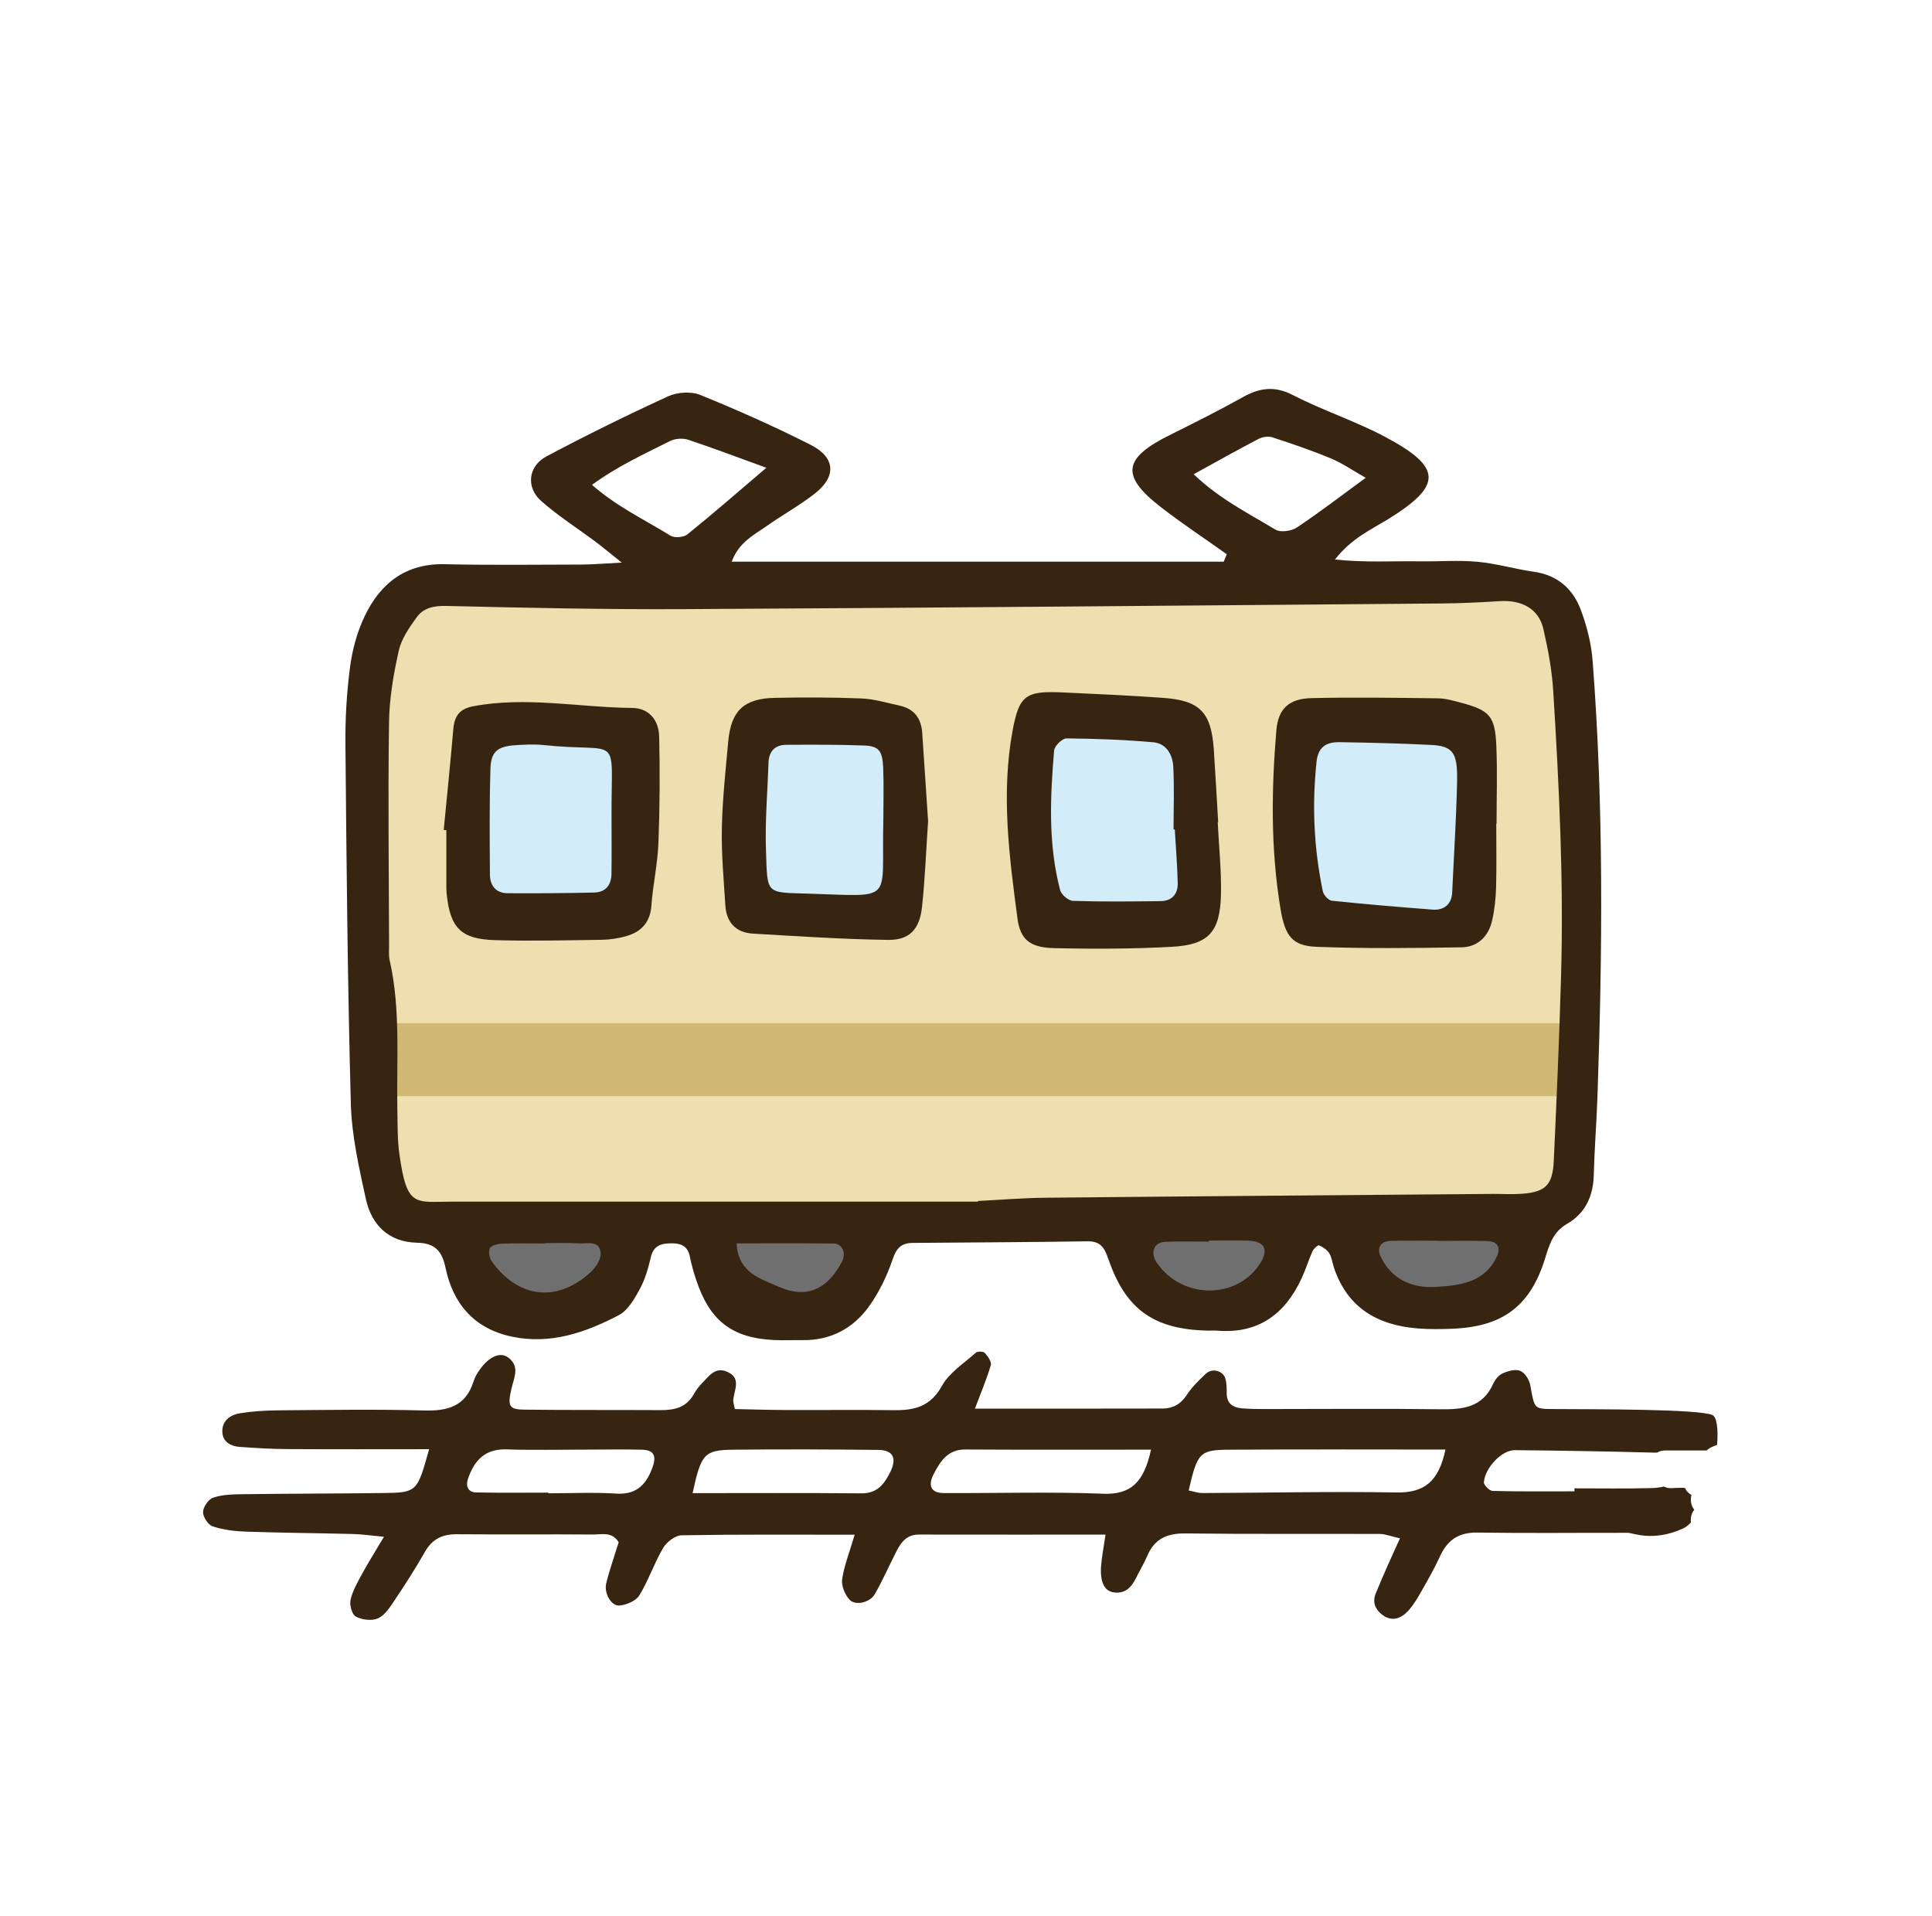 <?xml version="1.0" encoding="UTF-8"?>
<svg xmlns="http://www.w3.org/2000/svg" id="purpose-ttl-1" viewBox="0 0 375.45 372.3">
  <defs>
    <style>
      .cls-1 {
        fill: #6f6f6f;
      }

      .cls-2 {
        fill: #d2ecfa;
      }

      .cls-3 {
        fill: #d1b874;
      }

      .cls-4 {
        fill: #382511;
      }

      .cls-5 {
        fill: #efdeaf;
      }
    </style>
  </defs>
  <path class="cls-5" d="M300.28,122.12c-.9-3.89-4.15-5.93-8.9-5.66-4.44.28-8.02.42-11.27.45l-27.02.22c-39.37.33-80.08.67-120.12.88-15.61.1-31.37-.26-46.16-.62-2.13-.04-4.53.19-6.1,2.35-1.51,2.07-3.02,4.28-3.55,6.64-1.26,5.64-1.84,9.96-1.9,14-.15,10.52-.09,21.22-.04,31.57.02,3.94.04,7.87.05,11.81,0,.23,0,.46,0,.69-.02.73-.03,1.48.13,2.21,1.6,7.06,1.54,14.35,1.48,21.41-.02,2.51-.04,5.1,0,7.65.01.6.02,1.21.03,1.81.03,2.21.05,4.48.36,6.7,1.21,8.71,2.42,9.68,7.27,9.68.43,0,.89,0,1.38-.02.69-.02,1.44-.03,2.26-.03,25.47,0,50.94,0,76.41,0h25.47c.08,0,.16-.05.22-.13,1.3-.06,2.6-.15,3.9-.22,2.97-.18,6.05-.37,9.07-.4,22.5-.22,45-.4,67.51-.58l19.27-.15c.63,0,1.31,0,1.96.02,1.21.02,2.47.04,3.71-.04,4.9-.35,6.38-1.87,6.61-6.74.49-10.55,1.04-23.05,1.42-35.76.51-17.53-.24-34.91-1.52-55.61-.22-3.55-.83-7.39-1.92-12.1Z"></path>
  <path class="cls-2" d="M258.78,175.36c6.93.73,13.81,1.28,19.63,1.73.14,0,.27.01.41.01,1.02,0,1.89-.3,2.54-.88.72-.65,1.13-1.59,1.18-2.74.04-.94.13-2.51.22-4.41.33-6.44.84-16.18.73-19.07-.15-4.15-1.35-5.41-5.35-5.61-6.29-.32-12.56-.45-17.86-.55h-.15c-2.86,0-4.34,1.31-4.64,4.11-.91,8.54-.5,17.05,1.23,25.3.18.84,1.21,2.02,2.05,2.1Z"></path>
  <path class="cls-2" d="M155.83,173.95l1.26.04c1.43.04,2.72.09,3.89.14,1.91.07,3.48.14,4.77.14,2.61,0,4.09-.25,5-1.13,1.24-1.2,1.23-3.35,1.21-7.63,0-1.62-.02-3.63.05-5.99,0-1.04,0-2.08.02-3.13.02-2.37.04-4.82-.05-7.24-.13-3.48-1.04-4.52-4.02-4.64-4.82-.18-9.72-.15-14.46-.14h-.61c-2.42,0-3.8,1.35-3.88,3.77-.06,1.73-.15,3.45-.23,5.18-.2,3.86-.4,7.85-.26,11.77l.04,1.29c.23,7.25.37,7.39,7.28,7.57Z"></path>
  <path class="cls-2" d="M208.51,175.39c2.72.09,5.46.11,8.19.11,2.58,0,5.14-.02,7.66-.05h1.13c1.19-.02,2.12-.37,2.77-1.05.66-.68.99-1.68.96-2.89-.07-2.43-.23-4.91-.38-7.3-.07-1.02-.13-2.04-.19-3.06,0-.15-.11-.27-.24-.31,0-1.09.01-2.18.03-3.27.03-2.84.07-5.78-.09-8.66-.15-2.85-1.8-4.82-4.19-5.03-5.23-.45-10.76-.7-16.9-.76h0c-1.01,0-2.65,1.59-2.74,2.66-.71,8.33-1.26,17.99,1.18,27.25.28,1.05,1.81,2.33,2.84,2.36Z"></path>
  <path class="cls-2" d="M94.85,169.95c.01,2.46,1.42,3.94,3.75,3.96,1.18,0,2.38,0,3.59,0,4.29,0,8.73-.05,13.27-.14,2.33-.05,3.68-1.5,3.71-3.99.03-2.65.03-5.34.02-7.94,0-1.1,0-2.2,0-3.3,0-2.06.02-3.8.04-5.26.12-7.89.13-8.2-6.2-8.4-1.89-.06-4.24-.14-7.38-.46-1.89-.21-3.84-.09-5.67.04-3.6.26-4.92,1.54-5.02,4.88-.19,6.34-.15,12.78-.11,19.02v1.58Z"></path>
  <path class="cls-1" d="M235.06,251.11c.15,0,.29,0,.44,0,4.18-.14,7.89-2.31,9.91-5.8.76-1.3.91-2.38.45-3.2-.49-.87-1.62-1.35-3.36-1.4-1.74-.05-3.51-.05-5.22-.02-.78,0-1.56,0-2.33,0-.15,0-.28.09-.33.22-.74,0-1.48,0-2.22-.01-1.95-.02-3.97-.03-5.96.04-1.1.05-1.97.54-2.38,1.36-.46.92-.3,2.11.43,3.19,2.38,3.54,6.3,5.61,10.57,5.61Z"></path>
  <path class="cls-1" d="M291.2,244.29c.46-.99.5-1.85.1-2.48-.28-.45-.9-.98-2.33-1.03-2.21-.06-4.45-.05-6.61-.04-.87,0-1.75,0-2.62,0-.04-.01-.08-.02-.13-.02-.92,0-1.84,0-2.76,0-2.16-.01-4.4-.02-6.59.03-1.09.03-1.92.42-2.33,1.09-.4.66-.38,1.53.05,2.45,1.89,3.99,5.46,6.14,10.11,6.14.33,0,.66-.01.99-.03,4.03-.25,9.56-.61,12.11-6.12Z"></path>
  <path class="cls-1" d="M151.21,250.35c1.57.7,3.05,1.05,4.44,1.05,3.4,0,6.23-2.08,8.33-6.19.48-.94.47-2.03-.03-2.84-.41-.68-1.12-1.08-1.93-1.09-2.83-.03-5.63-.04-8.48-.04-3.37,0-6.86,0-10.4,0-.1,0-.19.04-.25.11-.07.07-.1.16-.1.26.28,5.31,3.93,6.84,7.15,8.18.43.18.85.36,1.26.54Z"></path>
  <path class="cls-1" d="M104.64,251.43c.39.04.78.06,1.17.06,3.09,0,6.21-1.33,9.08-3.9,1.18-1.05,2.31-2.81,2.2-4.14-.2-2.38-2.16-2.29-3.59-2.21-.4.02-.77.04-1.12.01-1.51-.1-3.05-.08-4.54-.05-.66,0-1.32.02-1.98.02-.06,0-.11.02-.16.05-.72,0-1.44,0-2.15,0-1.98-.01-4.03-.03-6.04.05-.84.03-2.23.34-2.61,1.09-.4.79-.12,2.18.4,2.91,2.6,3.61,5.83,5.73,9.35,6.12Z"></path>
  <rect class="cls-3" x="72.37" y="198.82" width="234.97" height="14.17"></rect>
  <path class="cls-4" d="M328.71,290.49c-.56-.32-1.02-.78-1.28-1.38-.86-.05-1.73,0-2.56.05-.6.04-1.09-.09-1.5-.31-.8.19-1.67.28-2.45.3-4.98.13-9.96.05-14.95.05,0,.19,0,.39,0,.58-5.31,0-10.61.06-15.91-.08-.61-.02-1.73-1.15-1.69-1.69.22-2.83,3.48-6.25,6-6.23,9.03.08,18.06.24,27.09.48.19,0,.4,0,.59-.01.41-.25.91-.41,1.51-.41h8.1c.35-.32.76-.59,1.22-.77.27-.11.54-.21.81-.32.23-3.04-.04-5.39-.9-5.79-2.55-1.18-22.61-1.12-31.11-1.17-3.58-.02-3.49-.12-4.29-4.6-.19-1.06-1.03-2.43-1.93-2.81-.94-.4-2.4.01-3.45.48-.78.34-1.49,1.24-1.86,2.06-2.04,4.56-5.85,4.97-10.2,4.91-11.33-.15-22.66-.04-33.99-.04-1.57,0-3.15-.01-4.71-.15-1.74-.16-2.87-1-2.86-2.95,0-.93,0-1.9-.25-2.79-.43-1.54-2.54-2.14-3.77-1-1.37,1.27-2.74,2.62-3.75,4.16-1.16,1.78-2.68,2.62-4.67,2.63-11.92.03-23.84.02-36.49.02,1.26-3.35,2.34-5.86,3.09-8.47.18-.64-.59-1.72-1.18-2.36-.28-.31-1.4-.33-1.74-.03-2.31,2.06-5.16,3.87-6.59,6.45-2.23,4.05-5.39,4.77-9.41,4.71-6.92-.1-13.85,0-20.77-.03-3.41-.01-6.81-.12-10.06-.19-.2-1.03-.32-1.34-.31-1.64.12-2.02,1.73-4.42-1.29-5.65-2.25-.92-3.42.91-4.71,2.2-.66.66-1.24,1.44-1.7,2.26-1.44,2.54-3.75,3.06-6.41,3.04-8.81-.05-17.62.01-26.44-.09-3.01-.03-3.35-.66-2.53-4.15.5-2.11,1.65-4.28-.65-5.98-1.71-1.26-4.08,0-5.99,3.04-.33.53-.58,1.12-.78,1.71-1.53,4.72-4.98,5.67-9.55,5.54-9.43-.26-18.88-.1-28.32-.03-2.5.02-5.03.18-7.49.57-1.99.32-3.59,1.56-3.41,3.8.14,1.79,1.65,2.61,3.32,2.73,3.13.23,6.28.42,9.42.43,9.1.06,18.19.02,27.43.02-2.32,8.36-2.35,8.44-9.05,8.52-9.13.11-18.25.11-27.38.23-1.87.02-3.83.09-5.56.68-.91.31-1.92,1.81-1.94,2.79-.02.96.99,2.49,1.88,2.78,2.04.67,4.27.95,6.43,1.02,6.92.24,13.84.28,20.76.46,1.75.04,3.49.3,6.09.54-1.71,2.88-3.03,4.96-4.2,7.11-.89,1.64-1.88,3.33-2.29,5.11-.24,1.01.26,2.88,1.01,3.28,1.19.64,3.09.88,4.28.37,1.3-.56,2.3-2.08,3.16-3.37,2.1-3.13,4.14-6.32,6.01-9.59,1.42-2.48,3.39-3.42,6.18-3.4,8.81.07,17.62-.02,26.44.05,1.71.01,3.73-.62,5.02,1.51-.81,2.62-1.75,5.26-2.42,7.97-.48,1.93,1,4.48,2.6,4.32,1.37-.14,3.19-.91,3.84-1.98,1.79-2.93,2.88-6.27,4.63-9.23.68-1.15,2.35-2.42,3.59-2.44,10.98-.19,21.97-.11,33.62-.11-.99,3.36-2.03,5.95-2.43,8.64-.19,1.27.54,3.05,1.46,4.01,1.17,1.22,3.99.5,4.91-1.14,1.54-2.73,2.81-5.61,4.24-8.41.89-1.73,2.02-3.13,4.26-3.13,11.92.02,23.85.01,36.31.01-.34,2.35-.69,4.12-.85,5.9-.28,3.25.59,5.08,2.47,5.33,2.24.3,3.45-1.04,4.34-2.86.69-1.41,1.52-2.76,2.13-4.2,1.4-3.32,3.82-4.44,7.39-4.4,12.59.15,25.18.05,37.77.1,1.11,0,2.21.46,3.97.85-1.01,2.23-1.78,3.9-2.52,5.58-.76,1.72-1.51,3.45-2.21,5.19-.69,1.72,0,3.13,1.33,4.12,1.85,1.38,3.64.69,5.01-.82,1.04-1.14,1.84-2.53,2.61-3.88,1.25-2.18,2.5-4.38,3.54-6.66,1.45-3.18,3.63-4.71,7.27-4.65,9.75.15,19.51.03,29.27.05.93,0,4.85,1.8,10.63-.8.58-.26,1.12-.68,1.62-1.22-.12-.87.09-1.78.64-2.46-.64-.8-.82-1.93-.53-2.92ZM126.7,285.41c-1.27,3.28-3.2,5.05-7,4.81-4.37-.28-8.76-.06-13.14-.06,0-.04,0-.09,0-.13-4.69,0-9.39.07-14.08-.04-1.54-.04-2.01-1.25-1.54-2.63,1.21-3.55,3.29-5.87,7.49-5.73,5.32.17,10.64.04,15.96.04,3.44,0,6.89-.07,10.33.02,2.47.06,2.93,1.27,1.97,3.74ZM172.98,286.07c-1.16,2.34-2.52,4.13-5.58,4.1-10.9-.1-21.79-.04-32.8-.04,1.63-7.62,2.24-8.38,7.94-8.44,9.37-.11,18.74-.06,28.11.04,2.94.03,3.69,1.61,2.34,4.35ZM214.3,290.24c-10.27-.39-20.57-.08-30.86-.12-2.49-.01-3.18-1.41-2-3.68,1.32-2.55,2.75-4.82,6.2-4.79,11.81.07,23.62.03,36.04.03-1.39,6.36-3.89,8.78-9.38,8.57ZM271.36,290c-12.55-.22-25.11.07-37.66.11-.9,0-1.79-.32-2.7-.5,1.7-7.35,2.09-7.89,7.95-7.92,13.8-.09,27.6-.03,41.95-.03-1.33,6.31-4.19,8.43-9.54,8.34Z"></path>
  <path class="cls-4" d="M238.41,107.7c-4.28-3.05-8.68-5.95-12.83-9.17-7.84-6.08-7.34-9.48,1.71-13.98,4.78-2.38,9.56-4.77,14.22-7.37,3.26-1.82,6.15-2.26,9.73-.42,5.84,3.01,12.18,5.06,17.98,8.15,11.1,5.91,11.09,9.42.61,15.92-3.38,2.09-7.15,3.73-10.41,7.89,6.05.63,11.25.27,16.41.35,3.78.06,7.58-.26,11.32.09,3.67.34,7.27,1.42,10.94,1.94,4.54.64,7.54,3.28,9.07,7.3,1.21,3.18,2.08,6.63,2.34,10.02,2.17,28.26,1.92,56.55.93,84.85-.18,5.02-.58,10.04-.71,15.06-.11,4.1-1.63,7.42-5.17,9.46-2.75,1.59-3.44,3.98-4.31,6.79-2.9,9.33-8.33,13.23-18.06,13.61-2.2.09-4.41.11-6.61-.06-7.89-.61-13.79-4.03-16.38-11.94-.29-.9-.39-1.91-.88-2.68-.43-.67-1.22-1.21-1.98-1.52-.24-.1-1.04.63-1.26,1.12-.77,1.72-1.32,3.54-2.11,5.25-3.22,6.95-8.38,10.84-16.35,10.2-.63-.05-1.26,0-1.89-.01-10.26-.21-15.81-3.96-19.17-13.47-.81-2.3-1.38-3.93-4.22-3.88-11.33.17-22.66.21-33.99.31-2.13.02-3.13.97-3.86,3.16-1.08,3.21-2.62,6.39-4.58,9.14-3.07,4.3-7.45,6.65-12.9,6.59-1.89-.02-3.78.07-5.66-.02-8.15-.42-12.44-3.77-15.07-11.74-.49-1.49-.92-3.01-1.23-4.55-.39-1.89-1.61-2.48-3.36-2.5-2.01-.02-3.65.29-4.21,2.72-.49,2.12-1.11,4.29-2.14,6.18-1.03,1.89-2.3,4.13-4.06,5.05-6.45,3.37-13.27,5.76-20.76,4.19-7.28-1.53-11.45-6.31-12.92-13.35-.69-3.31-2.04-4.83-5.57-4.91-5.44-.12-8.81-3.42-9.92-8.49-1.33-6.09-2.75-12.3-2.92-18.5-.63-23.27-.84-46.55-1.05-69.83-.05-5.02.24-10.08.9-15.05.44-3.37,1.38-6.82,2.84-9.87,3.06-6.4,7.97-10.28,15.58-10.1,8.81.2,17.62.09,26.44.07,2.17,0,4.33-.2,7.94-.38-2.38-1.9-3.71-3.01-5.09-4.05-3.52-2.63-7.27-5.01-10.56-7.91-3.01-2.65-2.55-6.79,1.02-8.68,7.76-4.12,15.65-8.01,23.64-11.67,1.79-.82,4.48-.99,6.27-.26,7.26,2.95,14.43,6.14,21.42,9.68,4.85,2.46,5.06,6.17.79,9.5-2.97,2.31-6.3,4.15-9.38,6.32-2.49,1.74-5.38,3.16-6.74,6.89h95.61l.59-1.45ZM190.06,233.48s0-.08,0-.12c4.39-.22,8.79-.59,13.18-.63,28.92-.29,57.85-.5,86.77-.74,1.89-.01,3.78.11,5.66-.02,4.66-.34,6.06-1.66,6.28-6.41.55-11.91,1.07-23.83,1.41-35.74.54-18.55-.37-37.08-1.52-55.58-.25-4.04-1-8.09-1.92-12.05-.9-3.88-4.15-5.66-8.53-5.38-3.76.24-7.53.42-11.29.45-49.04.4-98.09.84-147.13,1.1-15.39.08-30.79-.25-46.18-.62-2.46-.06-4.47.35-5.81,2.2-1.44,1.98-2.97,4.19-3.49,6.51-1.02,4.56-1.83,9.26-1.89,13.92-.21,14.46-.03,28.92.01,43.38,0,.94-.09,1.92.11,2.82,2.18,9.62,1.3,19.4,1.5,29.12.06,2.82,0,5.68.38,8.47,1.48,10.67,3.02,9.33,10.57,9.33,33.96,0,67.92,0,101.88,0ZM148.92,90.89c-5.76-2.09-10.42-3.87-15.15-5.43-1.06-.35-2.56-.27-3.54.23-4.95,2.5-10.04,4.78-15.19,8.52,4.93,4.31,10.3,6.8,15.26,9.88.78.48,2.56.33,3.29-.26,4.83-3.89,9.5-7.97,15.34-12.94ZM231.97,92.15c5.07,4.85,10.64,7.58,15.86,10.75.99.6,3.13.31,4.19-.4,4.39-2.92,8.58-6.15,13.38-9.66-2.52-1.43-4.52-2.83-6.73-3.75-3.73-1.55-7.56-2.86-11.4-4.11-.79-.26-1.94-.09-2.7.31-4.06,2.11-8.06,4.37-12.6,6.86ZM105.86,241.57v.05c-2.78,0-5.57-.07-8.35.04-.82.03-2.02.34-2.31.9-.32.64-.09,1.9.37,2.55,5.13,7.13,12.58,8.03,19.08,2.22,1.05-.94,2.19-2.62,2.08-3.85-.23-2.6-2.72-1.77-4.38-1.88-2.16-.15-4.33-.04-6.49-.04ZM234.94,241.04c0,.07,0,.15,0,.22-2.83,0-5.66-.08-8.49.03-2.2.09-2.98,2.08-1.68,4.01,4.94,7.35,16.02,7.26,20.33-.17,1.44-2.48.51-3.98-2.61-4.07-2.51-.07-5.03-.01-7.55-.01ZM279.62,241.11v-.02c-3.12,0-6.23-.06-9.35.02-2.03.06-2.75,1.39-1.97,3.04,2.18,4.59,6.28,6.19,10.76,5.91,4.54-.28,9.44-.78,11.82-5.91.8-1.73.2-2.95-1.92-3.01-3.11-.09-6.23-.02-9.35-.02ZM143.14,241.61c.31,5.77,4.74,6.87,8.21,8.42,5.38,2.41,9.53.49,12.32-4.98.8-1.57,0-3.4-1.65-3.42-6.23-.07-12.46-.03-18.88-.03Z"></path>
  <path class="cls-4" d="M290.77,160.1c0,4.08.08,8.17-.03,12.25-.06,2.18-.29,4.39-.77,6.51-.69,3.06-2.78,5.15-5.91,5.21-9.41.16-18.84.27-28.25-.1-4.67-.19-6.08-2.07-6.96-7.33-1.92-11.53-1.79-23.14-.81-34.74.36-4.2,2.44-6.15,6.85-6.25,8.16-.19,16.34-.06,24.5.04,1.54.02,3.09.47,4.6.87,5.55,1.5,6.56,2.59,6.8,8.47.21,5.02.04,10.05.04,15.07h-.06ZM283.15,150.02c-.14-3.94-1.19-5.08-5.02-5.27-5.94-.3-11.9-.45-17.85-.54-2.72-.04-4.14,1.09-4.43,3.79-.91,8.45-.52,16.87,1.22,25.19.15.72,1.09,1.76,1.75,1.83,6.53.68,13.07,1.23,19.62,1.73,2.24.17,3.66-1.14,3.76-3.27.18-4.06,1.09-19.71.95-23.46Z"></path>
  <path class="cls-4" d="M236.64,159.75c.23,4.71.74,9.43.63,14.13-.18,7.27-2.43,9.71-9.62,10.1-7.53.41-15.1.42-22.65.26-4.81-.1-6.71-1.6-7.27-5.76-1.62-12.16-3.22-24.35-.93-36.62,1.25-6.66,2.49-7.65,9.55-7.32,6.6.3,13.2.59,19.78,1.07,7.07.51,9.26,2.84,9.75,10.01.32,4.71.57,9.42.85,14.13-.03,0-.06,0-.09,0ZM228.3,161.17c-.08,0-.16,0-.24,0,0-4.08.16-8.17-.06-12.24-.13-2.3-1.36-4.48-3.88-4.7-5.61-.49-11.25-.71-16.87-.75-.83,0-2.33,1.46-2.4,2.34-.77,9.09-1.18,18.2,1.17,27.14.23.89,1.62,2.06,2.51,2.09,5.65.18,11.31.11,16.96.05,2.27-.02,3.44-1.38,3.38-3.57-.09-3.45-.37-6.9-.57-10.35Z"></path>
  <path class="cls-4" d="M86.23,161.25c.63-6.54,1.3-13.07,1.87-19.62.22-2.5,1.19-3.9,3.88-4.4,10.33-1.95,20.59.24,30.88.33,3.2.03,5.16,2.28,5.24,5.59.16,6.9.12,13.81-.15,20.71-.16,4.04-1.07,8.05-1.36,12.1-.24,3.35-2.04,5.15-5.02,5.98-1.49.41-3.08.65-4.63.67-6.9.1-13.82.27-20.72.07-6.7-.2-8.77-2.4-9.43-9.13-.06-.62-.05-1.25-.05-1.88,0-3.45,0-6.91,0-10.36-.17-.02-.33-.03-.5-.05ZM118.84,158.55c-.05-16.53,2.06-12.17-13.22-13.78-1.85-.19-3.75-.09-5.61.04-3.32.24-4.6,1.26-4.7,4.54-.21,6.86-.15,13.73-.1,20.6.01,2.13,1.17,3.59,3.4,3.61,5.62.04,11.23-.01,16.85-.13,2.24-.05,3.34-1.47,3.37-3.64.05-3.74.01-7.49.01-11.24Z"></path>
  <path class="cls-4" d="M180.36,159.57c-.41,6.02-.61,11.36-1.18,16.65-.47,4.35-2.42,6.47-6.6,6.41-8.76-.12-17.52-.71-26.28-1.22-3.29-.19-5.13-2.18-5.34-5.46-.31-5-.79-10.02-.68-15.01.11-5.63.73-11.26,1.24-16.88.54-5.94,3.02-8.33,9.01-8.46,5.65-.12,11.3-.11,16.94.12,2.47.1,4.91.87,7.35,1.39,2.85.61,4.21,2.49,4.4,5.32.39,5.94.79,11.87,1.14,17.14ZM171.66,159.51c0-3.45.11-6.91-.03-10.35-.13-3.27-.86-4.2-3.69-4.3-5.01-.19-10.04-.16-15.06-.14-2.19,0-3.45,1.17-3.53,3.44-.19,5.64-.69,11.3-.5,16.92.3,8.81-.17,8.31,8.25,8.56,17.06.52,14.12,1.88,14.56-14.13Z"></path>
</svg>
